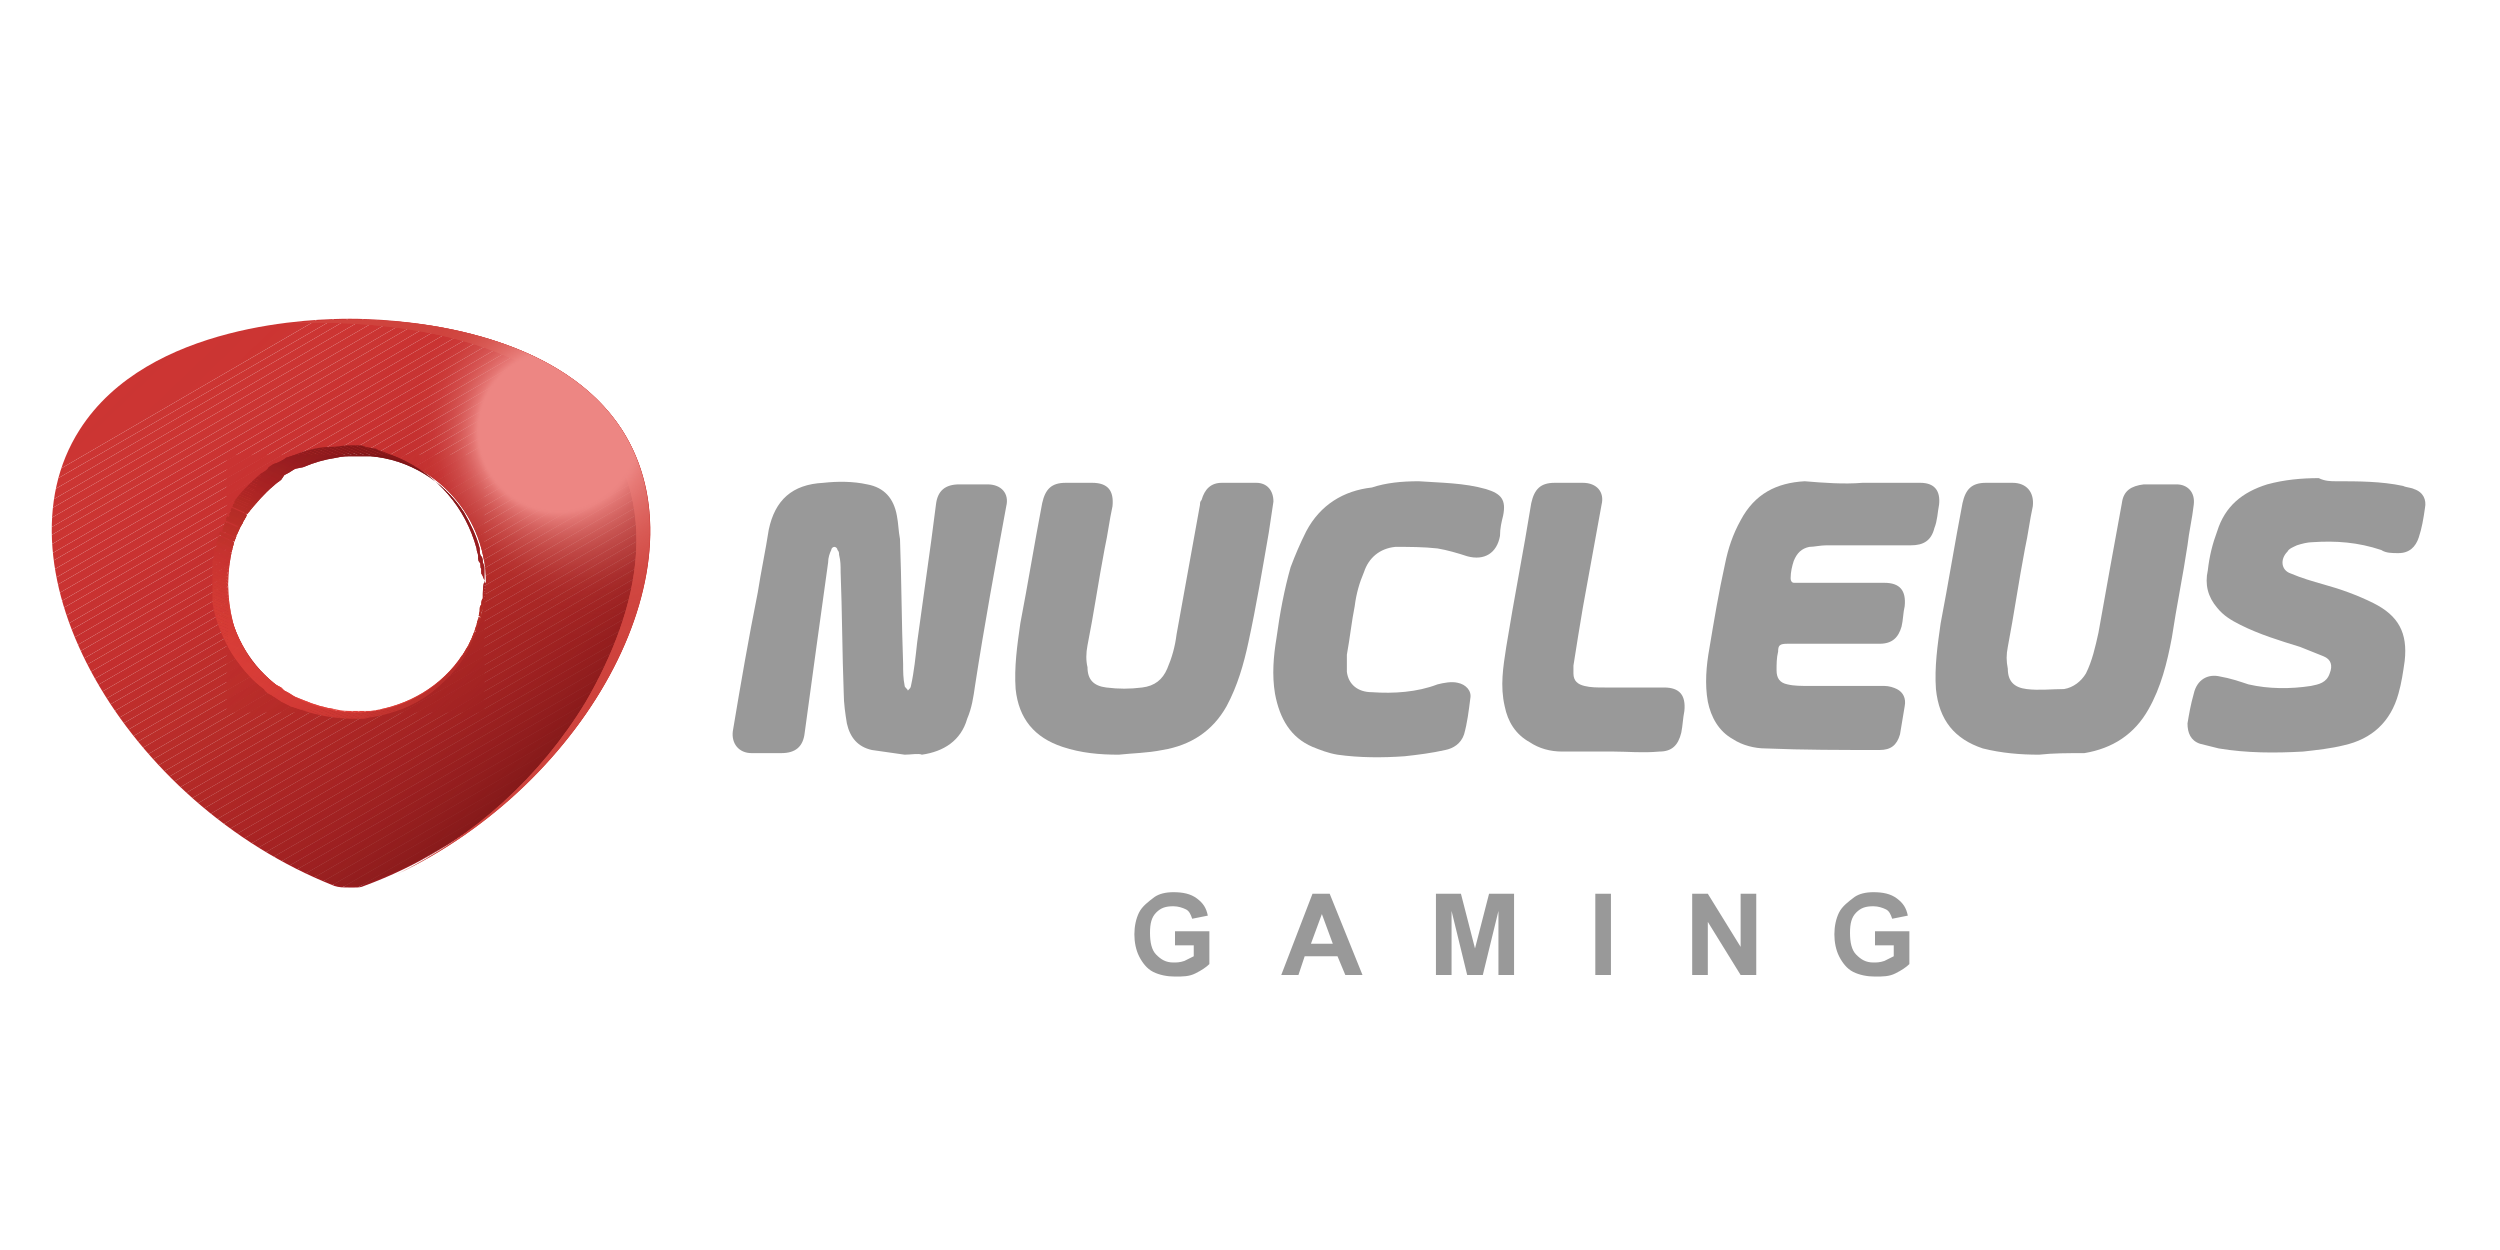 <?xml version="1.0" encoding="utf-8"?>
<!-- Generator: Adobe Illustrator 26.3.1, SVG Export Plug-In . SVG Version: 6.00 Build 0)  -->
<svg version="1.1" id="Layer_1" xmlns="http://www.w3.org/2000/svg" xmlns:xlink="http://www.w3.org/1999/xlink" x="0px" y="0px"
	 viewBox="0 0 160 80" style="enable-background:new 0 0 160 80;" xml:space="preserve">
<style type="text/css">
	.st0{fill:#999999;}
	.st1{clip-path:url(#SVGID_00000033367457702312424530000017356988841785155765_);}
	.st2{fill:#CA3332;}
	.st3{fill:#C93332;}
	.st4{fill:#C93231;}
	.st5{fill:#C73231;}
	.st6{fill:#C73130;}
	.st7{fill:#C63030;}
	.st8{fill:#C63130;}
	.st9{fill:#C5302F;}
	.st10{fill:#C42E2E;}
	.st11{fill:#C32E2E;}
	.st12{fill:#C22F2E;}
	.st13{fill:#C02E2D;}
	.st14{fill:#BF2E2C;}
	.st15{fill:#BE2E2C;}
	.st16{fill:#BD2E2C;}
	.st17{fill:#BD2D2B;}
	.st18{fill:#BD2E2B;}
	.st19{fill:#BC2E2B;}
	.st20{fill:#BA2C2A;}
	.st21{fill:#B92D2A;}
	.st22{fill:#B82C29;}
	.st23{fill:#B72B28;}
	.st24{fill:#B62B28;}
	.st25{fill:#B52927;}
	.st26{fill:#B42927;}
	.st27{fill:#B32827;}
	.st28{fill:#B22826;}
	.st29{fill:#B12826;}
	.st30{fill:#B02626;}
	.st31{fill:#AF2625;}
	.st32{fill:#AE2525;}
	.st33{fill:#AD2425;}
	.st34{fill:#AC2324;}
	.st35{fill:#AB2223;}
	.st36{fill:#AA2123;}
	.st37{fill:#CC3533;}
	.st38{fill:#CB3533;}
	.st39{fill:#CB3332;}
	.st40{fill:#A82123;}
	.st41{fill:#A62123;}
	.st42{fill:#A62122;}
	.st43{fill:#A51E22;}
	.st44{fill:#A31E22;}
	.st45{fill:#A11E21;}
	.st46{fill:#A02021;}
	.st47{fill:#9E1D21;}
	.st48{fill:#9D1D21;}
	.st49{fill:#9B1C20;}
	.st50{fill:#9A1C20;}
	.st51{fill:#9A1C1F;}
	.st52{fill:#971C1F;}
	.st53{fill:#971B1F;}
	.st54{fill:#951B1E;}
	.st55{fill:#941B1E;}
	.st56{fill:#921B1D;}
	.st57{fill:#921A1D;}
	.st58{fill:#8F1A1D;}
	.st59{fill:#8F1A1C;}
	.st60{fill:#8C191C;}
	.st61{fill:#8B181B;}
	.st62{fill:#8A181B;}
	.st63{fill:#88181A;}
	.st64{fill:#861719;}
	.st65{fill:#851719;}
	.st66{fill:#831618;}
	.st67{fill:#821618;}
	.st68{fill:#801517;}
	.st69{fill:#7F1417;}
	.st70{fill:#7D1416;}
	.st71{fill:#7C1315;}
	.st72{fill:#7A1315;}
	.st73{fill:#781214;}
	.st74{clip-path:url(#SVGID_00000155117446329086024010000013851388494284728766_);}
	.st75{clip-path:url(#SVGID_00000173131364207764727890000015190056974471173520_);}
	.st76{fill:#E1403B;}
	.st77{fill:#E1413B;}
	.st78{fill:#E0403A;}
	.st79{fill:#DF403A;}
	.st80{fill:#DF3F39;}
	.st81{fill:#DD3F39;}
	.st82{fill:#DD4039;}
	.st83{fill:#DC3F39;}
	.st84{fill:#DC3F38;}
	.st85{fill:#DA3E37;}
	.st86{fill:#DA3D38;}
	.st87{fill:#D93D36;}
	.st88{fill:#D93C37;}
	.st89{fill:#D73D35;}
	.st90{fill:#D63B36;}
	.st91{fill:#D53C35;}
	.st92{fill:#D43B35;}
	.st93{fill:#D33B34;}
	.st94{fill:#D23934;}
	.st95{fill:#D03933;}
	.st96{fill:#D03833;}
	.st97{fill:#CF3833;}
	.st98{fill:#CF3832;}
	.st99{fill:#CE3732;}
	.st100{fill:#CD3731;}
	.st101{fill:#CD3631;}
	.st102{fill:#CC3631;}
	.st103{fill:#CB3531;}
	.st104{fill:#CA3330;}
	.st105{fill:#C93330;}
	.st106{fill:#C83230;}
	.st107{fill:#C6332F;}
	.st108{fill:#C5322E;}
	.st109{fill:#C4332E;}
	.st110{fill:#C2322C;}
	.st111{fill:#C1322C;}
	.st112{fill:#C0312B;}
	.st113{fill:#BF312B;}
	.st114{fill:#BE302A;}
	.st115{fill:#BD312A;}
	.st116{fill:#BD3029;}
	.st117{fill:#BC2F29;}
	.st118{fill:#BA2F28;}
	.st119{fill:#B92D28;}
	.st120{fill:#B82E27;}
	.st121{fill:#B72D27;}
	.st122{fill:#B62D27;}
	.st123{fill:#B52C27;}
	.st124{fill:#B42B26;}
	.st125{fill:#B32B26;}
	.st126{fill:#B22A25;}
	.st127{fill:#B12A25;}
	.st128{fill:#B02924;}
	.st129{fill:#AF2724;}
	.st130{fill:#AE2624;}
	.st131{fill:#AD2524;}
	.st132{fill:#AC2524;}
	.st133{fill:#AB2424;}
	.st134{fill:#AA2323;}
	.st135{fill:#A92223;}
	.st136{fill:#A62223;}
	.st137{fill:#A62222;}
	.st138{fill:#A52022;}
	.st139{fill:#A32122;}
	.st140{fill:#A32022;}
	.st141{fill:#A12021;}
	.st142{fill:#A02121;}
	.st143{fill:#9E1F21;}
	.st144{fill:#9D1F21;}
	.st145{fill:#9B1F20;}
	.st146{fill:#9A1E20;}
	.st147{fill:#981C1F;}
	.st148{fill:#901A1D;}
	.st149{fill:#8D191C;}
	.st150{fill:#811517;}
	.st151{fill:#7E1416;}
	.st152{fill:#751113;}
	.st153{fill:#741113;}
	.st154{fill:#741112;}
	.st155{fill:#721011;}
	.st156{fill:#700F11;}
	.st157{fill:#6E0E10;}
	.st158{fill:#6D0E0F;}
	.st159{fill:#6B0D0E;}
	.st160{fill:#6A0E0D;}
	.st161{fill:#670F0D;}
	.st162{fill:#660E0D;}
	.st163{fill:#640E0E;}
	.st164{fill:url(#SVGID_00000109709089611113088160000002087057176791708588_);}
	.st165{fill:#CF433D;}
	.st166{clip-path:url(#SVGID_00000038414037827931567210000002362096689441745326_);}
	.st167{fill:url(#SVGID_00000135685012840070719270000008120667086806728847_);}
</style>
<g>
	<g>
		<path class="st0" d="M57.9,48.3c-0.7-0.1-1.4-0.2-2.1-0.3c-0.9-0.2-1.4-0.8-1.6-1.7C54.1,45.7,54,45,54,44.4
			c-0.1-2.6-0.1-5.2-0.2-7.8c0-0.4,0-0.7-0.1-1.1c0-0.1,0-0.2-0.1-0.3c0-0.1-0.1-0.2-0.2-0.2c-0.1,0-0.2,0.1-0.2,0.2
			C53.1,35.4,53,35.7,53,36c-0.5,3.6-1,7.2-1.5,10.9c-0.1,0.9-0.6,1.3-1.5,1.3c-0.6,0-1.3,0-1.9,0c-0.8,0-1.3-0.6-1.2-1.4
			c0.5-3,1-5.9,1.6-8.9c0.2-1.3,0.5-2.7,0.7-4c0.4-1.9,1.5-2.9,3.5-3c0.9-0.1,1.9-0.1,2.8,0.1c1.1,0.2,1.7,0.9,1.9,2
			c0.1,0.5,0.1,1,0.2,1.5c0.1,2.7,0.1,5.3,0.2,8c0,0.5,0,0.9,0.1,1.4c0,0.1,0.2,0.2,0.2,0.3c0.1-0.1,0.2-0.2,0.2-0.3
			c0.2-0.9,0.3-1.9,0.4-2.8c0.3-2.2,0.6-4.3,0.9-6.5c0.1-0.8,0.2-1.5,0.3-2.3c0.1-0.9,0.6-1.3,1.5-1.3c0.6,0,1.2,0,1.8,0
			c0.9,0,1.4,0.6,1.2,1.4c-0.7,3.8-1.4,7.6-2,11.5c-0.1,0.7-0.2,1.4-0.5,2.1c-0.4,1.4-1.5,2.1-2.9,2.3
			C58.8,48.2,58.3,48.3,57.9,48.3L57.9,48.3z"/>
		<path class="st0" d="M119.2,30.9c1.2,0,2.5,0,3.7,0c0.9,0,1.3,0.5,1.2,1.4c-0.1,0.5-0.1,1-0.3,1.5c-0.2,0.8-0.7,1.1-1.5,1.1
			c-1.8,0-3.6,0-5.4,0c-0.4,0-0.8,0.1-1.1,0.1c-0.5,0.1-0.8,0.4-1,0.9c-0.1,0.3-0.2,0.7-0.2,1.1c0,0.2,0.1,0.3,0.2,0.3s0.2,0,0.3,0
			c1.8,0,3.7,0,5.5,0c1,0,1.4,0.5,1.3,1.5c-0.1,0.4-0.1,0.9-0.2,1.3c-0.2,0.7-0.6,1.1-1.4,1.1c-2,0-3.9,0-5.9,0
			c-0.5,0-0.6,0.1-0.6,0.5c-0.1,0.4-0.1,0.8-0.1,1.2c0,0.5,0.2,0.8,0.7,0.9c0.4,0.1,0.9,0.1,1.4,0.1c1.6,0,3.2,0,4.8,0
			c0.3,0,0.6,0.1,0.8,0.2c0.4,0.2,0.6,0.6,0.5,1.1c-0.1,0.6-0.2,1.2-0.3,1.8c-0.2,0.7-0.6,1-1.3,1c-2.4,0-4.9,0-7.3-0.1
			c-0.7,0-1.5-0.2-2.1-0.6c-0.9-0.5-1.4-1.4-1.6-2.4c-0.2-1.1-0.1-2.3,0.1-3.4c0.3-1.8,0.6-3.6,1-5.4c0.2-1,0.5-1.9,1-2.8
			c0.9-1.7,2.3-2.4,4.1-2.5C116.7,30.9,118,31,119.2,30.9C119.2,31,119.2,31,119.2,30.9z"/>
		<path class="st0" d="M130.5,48.3c-1.2,0-2.4-0.1-3.6-0.4c-1.8-0.6-2.8-1.8-3-3.8c-0.1-1.4,0.1-2.8,0.3-4.2
			c0.5-2.6,0.9-5.1,1.4-7.7c0.2-0.9,0.6-1.3,1.5-1.3c0.6,0,1.2,0,1.7,0c0.9,0,1.4,0.6,1.3,1.5c-0.2,0.9-0.3,1.8-0.5,2.7
			c-0.4,2.1-0.7,4.2-1.1,6.3c-0.1,0.5-0.1,0.9,0,1.4c0,0.8,0.4,1.2,1.2,1.3s1.6,0,2.4,0c0.6-0.1,1.1-0.5,1.4-1
			c0.4-0.8,0.6-1.7,0.8-2.6c0.5-2.8,1-5.6,1.5-8.3c0.1-0.8,0.6-1.1,1.4-1.2c0.7,0,1.4,0,2.1,0c0.7,0,1.2,0.5,1.1,1.3
			c-0.1,0.9-0.3,1.7-0.4,2.6c-0.3,2-0.7,3.9-1,5.9c-0.3,1.6-0.7,3.2-1.5,4.6c-0.9,1.6-2.3,2.5-4.1,2.8
			C132.3,48.2,131.4,48.2,130.5,48.3z"/>
		<path class="st0" d="M71.6,48.3c-1.2,0-2.4-0.1-3.6-0.5c-1.8-0.6-2.8-1.8-3-3.7c-0.1-1.4,0.1-2.8,0.3-4.2c0.5-2.6,0.9-5.1,1.4-7.7
			c0.2-0.9,0.6-1.3,1.5-1.3c0.6,0,1.1,0,1.7,0c1,0,1.4,0.5,1.3,1.5c-0.2,0.9-0.3,1.8-0.5,2.7c-0.4,2.1-0.7,4.2-1.1,6.2
			c-0.1,0.5-0.1,1,0,1.4c0,0.8,0.4,1.2,1.2,1.3c0.8,0.1,1.5,0.1,2.3,0s1.3-0.5,1.6-1.2c0.3-0.7,0.5-1.4,0.6-2.2
			c0.5-2.8,1-5.5,1.5-8.3c0-0.1,0-0.2,0.1-0.3c0.2-0.7,0.6-1.1,1.3-1.1c0.7,0,1.4,0,2.2,0c0.7,0,1.1,0.5,1.1,1.2
			c-0.1,0.7-0.2,1.3-0.3,2c-0.4,2.3-0.8,4.7-1.3,7c-0.3,1.4-0.7,2.8-1.4,4.1c-0.9,1.6-2.3,2.5-4.1,2.8
			C73.4,48.2,72.5,48.2,71.6,48.3z"/>
		<path class="st0" d="M149.5,30.8c1.4,0,2.9,0,4.3,0.3c0.2,0.1,0.5,0.1,0.7,0.2c0.6,0.2,0.8,0.7,0.7,1.2c-0.1,0.7-0.2,1.3-0.4,1.9
			c-0.2,0.6-0.6,1-1.3,1c-0.4,0-0.8,0-1.1-0.2c-1.5-0.5-2.9-0.6-4.4-0.5c-0.3,0-0.7,0.1-1,0.2c-0.2,0.1-0.5,0.2-0.6,0.4
			c-0.5,0.5-0.4,1.2,0.2,1.4c0.7,0.3,1.4,0.5,2.1,0.7c1.1,0.3,2.2,0.7,3.2,1.2c1.6,0.8,2.2,1.9,2,3.7c-0.1,0.7-0.2,1.4-0.4,2.1
			c-0.5,1.8-1.7,2.9-3.5,3.3c-0.8,0.2-1.7,0.3-2.6,0.4c-1.8,0.1-3.6,0.1-5.4-0.2c-0.4-0.1-0.8-0.2-1.2-0.3c-0.6-0.2-0.8-0.7-0.8-1.3
			c0.1-0.6,0.2-1.2,0.4-1.9c0.2-0.9,0.9-1.3,1.7-1.1c0.6,0.1,1.2,0.3,1.8,0.5c1.3,0.3,2.7,0.3,4,0.1c0.5-0.1,1-0.2,1.2-0.8
			c0.2-0.5,0.1-0.9-0.4-1.1c-0.5-0.2-1-0.4-1.5-0.6c-1.3-0.4-2.6-0.8-3.8-1.4c-0.6-0.3-1.1-0.6-1.5-1.1c-0.6-0.7-0.8-1.5-0.6-2.4
			c0.1-0.9,0.3-1.7,0.6-2.5c0.5-1.6,1.6-2.5,3.2-3c1.1-0.3,2.2-0.4,3.3-0.4C148.8,30.8,149.2,30.8,149.5,30.8z"/>
		<path class="st0" d="M90.8,30.8c1.4,0.1,2.9,0.1,4.3,0.5c1,0.3,1.3,0.7,1.1,1.7c-0.1,0.4-0.2,0.8-0.2,1.3c-0.2,1.1-1,1.6-2.1,1.3
			c-0.6-0.2-1.3-0.4-1.9-0.5C91.1,35,90.2,35,89.3,35c-1,0.1-1.7,0.7-2,1.6c-0.3,0.7-0.5,1.4-0.6,2.2c-0.2,1-0.3,2-0.5,3.1
			c0,0.4,0,0.7,0,1.1c0.1,0.8,0.7,1.3,1.6,1.3c1.4,0.1,2.9,0,4.2-0.5c0.4-0.1,0.9-0.2,1.3-0.1c0.5,0.1,0.9,0.5,0.8,1
			c-0.1,0.8-0.2,1.6-0.4,2.3c-0.2,0.6-0.7,0.9-1.2,1c-0.9,0.2-1.7,0.3-2.6,0.4c-1.4,0.1-2.9,0.1-4.3-0.1C85,48.2,84.5,48,84,47.8
			c-1.4-0.6-2.1-1.8-2.4-3.4c-0.2-1.2-0.1-2.4,0.1-3.6c0.2-1.5,0.5-3.1,0.9-4.5c0.3-0.8,0.6-1.5,1-2.3c0.9-1.7,2.4-2.6,4.2-2.8
			C88.7,30.9,89.7,30.8,90.8,30.8z"/>
		<path class="st0" d="M103.3,48.1c-1.1,0-2.2,0-3.3,0c-0.8,0-1.5-0.2-2.1-0.6c-0.9-0.5-1.4-1.3-1.6-2.3c-0.3-1.3-0.1-2.5,0.1-3.8
			c0.5-3.1,1.1-6.1,1.6-9.2c0.2-0.9,0.6-1.3,1.5-1.3c0.6,0,1.2,0,1.8,0c0.9,0,1.4,0.6,1.2,1.4c-0.4,2.2-0.8,4.4-1.2,6.6
			c-0.2,1.2-0.4,2.4-0.6,3.7c0,0.2,0,0.4,0,0.5c0,0.5,0.3,0.7,0.7,0.8c0.4,0.1,0.8,0.1,1.3,0.1c1.3,0,2.5,0,3.8,0
			c1,0,1.4,0.5,1.3,1.5c-0.1,0.5-0.1,0.9-0.2,1.4c-0.2,0.8-0.6,1.2-1.4,1.2C105.1,48.2,104.2,48.1,103.3,48.1L103.3,48.1z"/>
	</g>
	<g>
		<path class="st0" d="M75.2,60.5v-0.9h2.2v2.1c-0.2,0.2-0.5,0.4-0.9,0.6c-0.4,0.2-0.8,0.2-1.3,0.2s-1-0.1-1.4-0.3s-0.7-0.6-0.9-1
			c-0.2-0.4-0.3-0.9-0.3-1.4s0.1-1,0.3-1.4c0.2-0.4,0.6-0.7,1-1c0.3-0.2,0.7-0.3,1.2-0.3c0.6,0,1.1,0.1,1.5,0.4
			c0.4,0.3,0.6,0.6,0.7,1.1l-1,0.2c-0.1-0.3-0.2-0.5-0.4-0.6c-0.2-0.1-0.5-0.2-0.8-0.2c-0.5,0-0.8,0.1-1.1,0.4
			c-0.3,0.3-0.4,0.7-0.4,1.3s0.1,1.1,0.4,1.4c0.3,0.3,0.6,0.5,1.1,0.5c0.2,0,0.4,0,0.7-0.1c0.2-0.1,0.4-0.2,0.6-0.3v-0.7H75.2z"/>
		<path class="st0" d="M87.2,62.4h-1.1l-0.5-1.2h-2.1l-0.4,1.2H82l2-5.2h1.1L87.2,62.4z M85.3,60.4l-0.7-1.9l-0.7,1.9H85.3z"/>
		<path class="st0" d="M91.9,62.4v-5.2h1.6l0.9,3.5l0.9-3.5h1.6v5.2h-1v-4.1l-1,4.1h-1l-1-4.1v4.1H91.9z"/>
		<path class="st0" d="M102.1,62.4v-5.2h1v5.2H102.1z"/>
		<path class="st0" d="M108.3,62.4v-5.2h1l2.1,3.4v-3.4h1v5.2h-1l-2.1-3.4v3.4H108.3z"/>
		<path class="st0" d="M120,60.5v-0.9h2.2v2.1c-0.2,0.2-0.5,0.4-0.9,0.6c-0.4,0.2-0.8,0.2-1.3,0.2s-1-0.1-1.4-0.3s-0.7-0.6-0.9-1
			s-0.3-0.9-0.3-1.4s0.1-1,0.3-1.4c0.2-0.4,0.6-0.7,1-1c0.3-0.2,0.7-0.3,1.2-0.3c0.6,0,1.1,0.1,1.5,0.4c0.4,0.3,0.6,0.6,0.7,1.1
			l-1,0.2c-0.1-0.3-0.2-0.5-0.4-0.6c-0.2-0.1-0.5-0.2-0.8-0.2c-0.5,0-0.8,0.1-1.1,0.4c-0.3,0.3-0.4,0.7-0.4,1.3s0.1,1.1,0.4,1.4
			c0.3,0.3,0.6,0.5,1.1,0.5c0.2,0,0.4,0,0.7-0.1c0.2-0.1,0.4-0.2,0.6-0.3v-0.7H120z"/>
	</g>
</g>
<g>
	<g>
		<g>
			<defs>
				<path id="SVGID_1_" d="M39.8,27.5c-4.4-6.8-15.2-7.1-17.4-7.1c-2.1,0-12.9,0.2-17.3,7.1C-0.6,36.4,8,51.4,21.4,56.7
					c0.3,0.1,0.6,0.1,0.9,0.1l0,0c0.1,0,0.2,0,0.3,0h0.1c0.2,0,0.4,0,0.6-0.1C36.9,51.7,45.5,36.5,39.8,27.5z M22.8,45.6
					c-4.6,0-8.3-3.7-8.3-8.3s3.7-8.3,8.3-8.3s8.3,3.7,8.3,8.3l0,0C31,41.9,27.3,45.6,22.8,45.6L22.8,45.6z"/>
			</defs>
			<clipPath id="SVGID_00000049185346230013878960000004117407004435209116_">
				<use xlink:href="#SVGID_1_"  style="overflow:visible;"/>
			</clipPath>
			<g style="clip-path:url(#SVGID_00000049185346230013878960000004117407004435209116_);">
				<polygon class="st2" points="15.2,29.1 14.5,29.5 14.5,29.1 				"/>
				<polygon class="st2" points="16.2,29.1 14.5,30.1 14.5,29.5 15.2,29.1 				"/>
				<polygon class="st2" points="17.2,29.1 14.5,30.6 14.5,30.1 16.2,29.1 				"/>
				<polygon class="st3" points="18.1,29.1 14.5,31.2 14.5,30.6 17.2,29.1 				"/>
				<polygon class="st3" points="19.1,29.1 14.5,31.7 14.5,31.2 18.1,29.1 				"/>
				<polygon class="st4" points="20.1,29.1 14.5,32.3 14.5,31.7 19.1,29.1 				"/>
				<polygon class="st4" points="21.1,29.1 14.5,32.9 14.5,32.3 20.1,29.1 				"/>
				<polygon class="st4" points="22.1,29.1 14.5,33.4 14.5,32.9 21.1,29.1 				"/>
				<polygon class="st5" points="23,29.1 14.5,34 14.5,33.4 22.1,29.1 				"/>
				<polygon class="st6" points="24,29.1 14.5,34.6 14.5,34 23,29.1 				"/>
				<polygon class="st7" points="25,29.1 14.5,35.1 14.5,34.6 24,29.1 				"/>
				<polygon class="st7" points="26,29.1 14.5,35.7 14.5,35.1 25,29.1 				"/>
				<polygon class="st8" points="27,29.1 14.5,36.3 14.5,35.7 26,29.1 				"/>
				<polygon class="st7" points="27.9,29.1 14.5,36.8 14.5,36.3 27,29.1 				"/>
				<polygon class="st9" points="28.9,29.1 14.5,37.4 14.5,36.8 27.9,29.1 				"/>
				<polygon class="st9" points="29.9,29.1 14.5,38 14.5,37.4 28.9,29.1 				"/>
				<polygon class="st10" points="30.9,29.1 14.5,38.5 14.5,38 29.9,29.1 				"/>
				<polygon class="st11" points="31,29.6 14.5,39.1 14.5,38.5 30.9,29.1 31,29.1 				"/>
				<polygon class="st11" points="31,30.1 14.5,39.7 14.5,39.1 31,29.6 				"/>
				<polygon class="st12" points="31,30.7 14.5,40.2 14.5,39.7 31,30.1 				"/>
				<polygon class="st13" points="31,31.2 14.5,40.8 14.5,40.2 31,30.7 				"/>
				<polygon class="st13" points="31,31.8 14.5,41.4 14.5,40.8 31,31.2 				"/>
				<polygon class="st14" points="31,32.4 14.5,41.9 14.5,41.4 31,31.8 				"/>
				<polygon class="st15" points="31,32.9 14.5,42.5 14.5,41.9 31,32.4 				"/>
				<polygon class="st16" points="31,33.5 14.5,43.1 14.5,42.5 31,32.9 				"/>
				<polygon class="st17" points="31,34.1 14.5,43.6 14.5,43.1 31,33.5 				"/>
				<polygon class="st18" points="31,34.6 14.5,44.2 14.5,43.6 31,34.1 				"/>
				<polygon class="st19" points="31,35.2 14.5,44.8 14.5,44.2 31,34.6 				"/>
				<polygon class="st20" points="31,35.8 14.5,45.3 14.5,44.8 31,35.2 				"/>
				<polygon class="st21" points="31,36.3 15,45.6 14.5,45.6 14.5,45.3 31,35.8 				"/>
				<polygon class="st22" points="31,36.9 15.9,45.6 15,45.6 31,36.3 				"/>
				<polygon class="st22" points="31,37.5 16.9,45.6 15.9,45.6 31,36.9 				"/>
				<polygon class="st23" points="31,38 17.9,45.6 16.9,45.6 31,37.5 				"/>
				<polygon class="st24" points="31,38.6 18.9,45.6 17.9,45.6 31,38 				"/>
				<polygon class="st25" points="31,39.2 19.9,45.6 18.9,45.6 31,38.6 				"/>
				<polygon class="st26" points="31,39.7 20.8,45.6 19.9,45.6 31,39.2 				"/>
				<polygon class="st27" points="31,40.3 21.8,45.6 20.8,45.6 31,39.7 				"/>
				<polygon class="st28" points="31,40.9 22.8,45.6 21.8,45.6 31,40.3 				"/>
				<polygon class="st29" points="31,41.4 23.8,45.6 22.8,45.6 31,40.9 				"/>
				<polygon class="st30" points="31,42 24.7,45.6 23.8,45.6 31,41.4 				"/>
				<polygon class="st31" points="31,42.6 25.7,45.6 24.7,45.6 31,42 				"/>
				<polygon class="st32" points="31,43.1 26.7,45.6 25.7,45.6 31,42.6 				"/>
				<polygon class="st32" points="31,43.7 27.7,45.6 26.7,45.6 31,43.1 				"/>
				<polygon class="st33" points="31,44.2 28.7,45.6 27.7,45.6 31,43.7 				"/>
				<polygon class="st34" points="31,44.8 29.6,45.6 28.7,45.6 31,44.2 				"/>
				<polygon class="st35" points="31,45.4 30.6,45.6 29.6,45.6 31,44.8 				"/>
				<polygon class="st36" points="30.6,45.6 31,45.4 31,45.6 				"/>
				<polygon class="st37" points="20.4,20.4 -0.6,32.6 -0.6,20.4 				"/>
				<polygon class="st37" points="21.4,20.4 -0.6,33.1 -0.6,32.6 20.4,20.4 				"/>
				<polygon class="st37" points="22.3,20.4 -0.6,33.7 -0.6,33.1 21.4,20.4 				"/>
				<polygon class="st37" points="23.3,20.4 -0.6,34.3 -0.6,33.7 22.3,20.4 				"/>
				<polygon class="st37" points="24.3,20.4 -0.6,34.8 -0.6,34.3 23.3,20.4 				"/>
				<polygon class="st37" points="25.3,20.4 -0.6,35.4 -0.6,34.8 24.3,20.4 				"/>
				<polygon class="st38" points="26.3,20.4 -0.6,36 -0.6,35.4 25.3,20.4 				"/>
				<polygon class="st38" points="27.2,20.4 -0.6,36.5 -0.6,36 26.3,20.4 				"/>
				<polygon class="st38" points="28.2,20.4 -0.6,37.1 -0.6,36.5 27.2,20.4 				"/>
				<polygon class="st39" points="29.2,20.4 -0.6,37.7 -0.6,37.1 28.2,20.4 				"/>
				<polygon class="st2" points="30.2,20.4 -0.6,38.2 -0.6,37.7 29.2,20.4 				"/>
				<polygon class="st2" points="31.2,20.4 -0.6,38.8 -0.6,38.2 30.2,20.4 				"/>
				<polygon class="st2" points="32.1,20.4 -0.6,39.4 -0.6,38.8 31.2,20.4 				"/>
				<polygon class="st3" points="33.1,20.4 -0.6,39.9 -0.6,39.4 32.1,20.4 				"/>
				<polygon class="st3" points="34.1,20.4 -0.6,40.5 -0.6,39.9 33.1,20.4 				"/>
				<polygon class="st4" points="35.1,20.4 -0.6,41.1 -0.6,40.5 34.1,20.4 				"/>
				<polygon class="st4" points="36.1,20.4 -0.6,41.6 -0.6,41.1 35.1,20.4 				"/>
				<polygon class="st4" points="37,20.4 -0.6,42.2 -0.6,41.6 36.1,20.4 				"/>
				<polygon class="st5" points="38,20.4 -0.6,42.8 -0.6,42.2 37,20.4 				"/>
				<polygon class="st6" points="39,20.4 -0.6,43.3 -0.6,42.8 38,20.4 				"/>
				<polygon class="st7" points="40,20.4 -0.6,43.9 -0.6,43.3 39,20.4 				"/>
				<polygon class="st7" points="41,20.4 -0.6,44.5 -0.6,43.9 40,20.4 				"/>
				<polygon class="st8" points="41.9,20.4 -0.6,45 -0.6,44.5 41,20.4 				"/>
				<polygon class="st7" points="42.9,20.4 -0.6,45.6 -0.6,45 41.9,20.4 				"/>
				<polygon class="st9" points="43.9,20.4 -0.6,46.1 -0.6,45.6 42.9,20.4 				"/>
				<polygon class="st9" points="44.9,20.4 -0.6,46.7 -0.6,46.1 43.9,20.4 				"/>
				<polygon class="st10" points="45.5,20.6 -0.6,47.3 -0.6,46.7 44.9,20.4 45.5,20.4 				"/>
				<polygon class="st11" points="45.5,21.2 -0.6,47.8 -0.6,47.3 45.5,20.6 				"/>
				<polygon class="st11" points="45.5,21.7 -0.6,48.4 -0.6,47.8 45.5,21.2 				"/>
				<polygon class="st12" points="45.5,22.3 -0.6,49 -0.6,48.4 45.5,21.7 				"/>
				<polygon class="st13" points="45.5,22.9 -0.6,49.5 -0.6,49 45.5,22.3 				"/>
				<polygon class="st13" points="45.5,23.4 -0.6,50.1 -0.6,49.5 45.5,22.9 				"/>
				<polygon class="st14" points="45.5,24 -0.6,50.7 -0.6,50.1 45.5,23.4 				"/>
				<polygon class="st15" points="45.5,24.6 -0.6,51.2 -0.6,50.7 45.5,24 				"/>
				<polygon class="st16" points="45.5,25.1 -0.6,51.8 -0.6,51.2 45.5,24.6 				"/>
				<polygon class="st17" points="45.5,25.7 -0.6,52.4 -0.6,51.8 45.5,25.1 				"/>
				<polygon class="st18" points="45.5,26.3 -0.6,52.9 -0.6,52.4 45.5,25.7 				"/>
				<polygon class="st19" points="45.5,26.8 -0.6,53.5 -0.6,52.9 45.5,26.3 				"/>
				<polygon class="st20" points="45.5,27.4 -0.6,54.1 -0.6,53.5 45.5,26.8 				"/>
				<polygon class="st21" points="45.5,28 -0.6,54.6 -0.6,54.1 45.5,27.4 				"/>
				<polygon class="st22" points="45.5,28.5 -0.6,55.2 -0.6,54.6 45.5,28 				"/>
				<polygon class="st22" points="45.5,29.1 -0.6,55.8 -0.6,55.2 45.5,28.5 				"/>
				<polygon class="st23" points="45.5,29.7 -0.6,56.3 -0.6,55.8 45.5,29.1 				"/>
				<polygon class="st24" points="45.5,30.2 -0.6,56.8 -0.6,56.8 -0.6,56.3 45.5,29.7 				"/>
				<polygon class="st25" points="45.5,30.8 0.4,56.8 -0.6,56.8 45.5,30.2 				"/>
				<polygon class="st26" points="45.5,31.4 1.4,56.8 0.4,56.8 45.5,30.8 				"/>
				<polygon class="st27" points="45.5,31.9 2.4,56.8 1.4,56.8 45.5,31.4 				"/>
				<polygon class="st28" points="45.5,32.5 3.3,56.8 2.4,56.8 45.5,31.9 				"/>
				<polygon class="st29" points="45.5,33 4.3,56.8 3.3,56.8 45.5,32.5 				"/>
				<polygon class="st30" points="45.5,33.6 5.3,56.8 4.3,56.8 45.5,33 				"/>
				<polygon class="st31" points="45.5,34.2 6.3,56.8 5.3,56.8 45.5,33.6 				"/>
				<polygon class="st32" points="45.5,34.7 7.3,56.8 6.3,56.8 45.5,34.2 				"/>
				<polygon class="st32" points="45.5,35.3 8.2,56.8 7.3,56.8 45.5,34.7 				"/>
				<polygon class="st33" points="45.5,35.9 9.2,56.8 8.2,56.8 45.5,35.3 				"/>
				<polygon class="st34" points="45.5,36.4 10.2,56.8 9.2,56.8 45.5,35.9 				"/>
				<polygon class="st35" points="45.5,37 11.2,56.8 10.2,56.8 45.5,36.4 				"/>
				<polygon class="st36" points="45.5,37.6 12.1,56.8 11.2,56.8 45.5,37 				"/>
				<polygon class="st40" points="45.5,38.1 13.1,56.8 12.1,56.8 45.5,37.6 				"/>
				<polygon class="st41" points="45.5,38.7 14.1,56.8 13.1,56.8 45.5,38.1 				"/>
				<polygon class="st42" points="45.5,39.3 15.1,56.8 14.1,56.8 45.5,38.7 				"/>
				<polygon class="st43" points="45.5,39.8 16.1,56.8 15.1,56.8 45.5,39.3 				"/>
				<polygon class="st44" points="45.5,40.4 17,56.8 16.1,56.8 45.5,39.8 				"/>
				<polygon class="st44" points="45.5,41 18,56.8 17,56.8 45.5,40.4 				"/>
				<polygon class="st45" points="45.5,41.5 19,56.8 18,56.8 45.5,41 				"/>
				<polygon class="st46" points="45.5,42.1 20,56.8 19,56.8 45.5,41.5 				"/>
				<polygon class="st47" points="45.5,42.7 21,56.8 20,56.8 45.5,42.1 				"/>
				<polygon class="st48" points="45.5,43.2 21.9,56.8 21,56.8 45.5,42.7 				"/>
				<polygon class="st49" points="45.5,43.8 22.9,56.8 21.9,56.8 45.5,43.2 				"/>
				<polygon class="st50" points="45.5,44.4 23.9,56.8 22.9,56.8 45.5,43.8 				"/>
				<polygon class="st51" points="45.5,44.9 24.9,56.8 23.9,56.8 45.5,44.4 				"/>
				<polygon class="st52" points="45.5,45.5 25.9,56.8 24.9,56.8 45.5,44.9 				"/>
				<polygon class="st53" points="45.5,46 26.8,56.8 25.9,56.8 45.5,45.5 				"/>
				<polygon class="st54" points="45.5,46.6 27.8,56.8 26.8,56.8 45.5,46 				"/>
				<polygon class="st55" points="45.5,47.2 28.8,56.8 27.8,56.8 45.5,46.6 				"/>
				<polygon class="st56" points="45.5,47.7 29.8,56.8 28.8,56.8 45.5,47.2 				"/>
				<polygon class="st57" points="45.5,48.3 30.7,56.8 29.8,56.8 45.5,47.7 				"/>
				<polygon class="st58" points="45.5,48.9 31.7,56.8 30.7,56.8 45.5,48.3 				"/>
				<polygon class="st59" points="45.5,49.4 32.7,56.8 31.7,56.8 45.5,48.9 				"/>
				<polygon class="st60" points="45.5,50 33.7,56.8 32.7,56.8 45.5,49.4 				"/>
				<polygon class="st61" points="45.5,50.6 34.7,56.8 33.7,56.8 45.5,50 				"/>
				<polygon class="st62" points="45.5,51.1 35.6,56.8 34.7,56.8 45.5,50.6 				"/>
				<polygon class="st63" points="45.5,51.7 36.6,56.8 35.6,56.8 45.5,51.1 				"/>
				<polygon class="st64" points="45.5,52.3 37.6,56.8 36.6,56.8 45.5,51.7 				"/>
				<polygon class="st65" points="45.5,52.8 38.6,56.8 37.6,56.8 45.5,52.3 				"/>
				<polygon class="st66" points="45.5,53.4 39.6,56.8 38.6,56.8 45.5,52.8 				"/>
				<polygon class="st67" points="45.5,54 40.5,56.8 39.6,56.8 45.5,53.4 				"/>
				<polygon class="st68" points="45.5,54.5 41.5,56.8 40.5,56.8 45.5,54 				"/>
				<polygon class="st69" points="45.5,55.1 42.5,56.8 41.5,56.8 45.5,54.5 				"/>
				<polygon class="st70" points="45.5,55.7 43.5,56.8 42.5,56.8 45.5,55.1 				"/>
				<polygon class="st71" points="45.5,56.2 44.5,56.8 43.5,56.8 45.5,55.7 				"/>
				<polygon class="st72" points="45.5,56.8 45.4,56.8 44.5,56.8 45.5,56.2 				"/>
				<polygon class="st73" points="45.4,56.8 45.5,56.8 45.5,56.8 				"/>
			</g>
		</g>
	</g>
	<g>
		<g>
			<defs>
				<path id="SVGID_00000014611698297489184220000007265054144674011286_" d="M30,32c-4.7-9.4-13-9.8-15.3-9.9
					c-1.4-0.1-2.8,0.2-4.1,0.7c-2.7,1.3-5.5,3.4-6.8,7.8S5.9,43.8,13,47.1s14.1-1,16.9-5.4S30,32,30,32z M22.8,45.5
					c-4.6,0-8.3-3.7-8.3-8.3s3.7-8.3,8.3-8.3s8.3,3.7,8.3,8.3l0,0C31,41.8,27.3,45.5,22.8,45.5L22.8,45.5z"/>
			</defs>
			<clipPath id="SVGID_00000172419151693066464190000017774091260985567668_">
				<use xlink:href="#SVGID_00000014611698297489184220000007265054144674011286_"  style="overflow:visible;"/>
			</clipPath>
			<g style="clip-path:url(#SVGID_00000172419151693066464190000017774091260985567668_);">
			</g>
		</g>
	</g>
	<g>
		<g>
			<defs>
				<path id="SVGID_00000083081444858625796220000002932499835000995972_" d="M31.1,37.3c0,0,0,0.2,0,0.6c0,0.1,0,0.2,0,0.3
					s0,0.2-0.1,0.4s0,0.3-0.1,0.4s-0.1,0.3-0.1,0.5c-0.2,0.8-0.6,1.6-1,2.4c-0.6,1-1.4,1.8-2.3,2.5c-1.1,0.8-2.4,1.3-3.7,1.5
					c-0.2,0-0.4,0.1-0.5,0.1H23h-0.1h-0.2c-1.2,0-2.4-0.2-3.5-0.6l-0.6-0.2c-0.2-0.1-0.4-0.2-0.6-0.3l-0.3-0.2
					c-0.1-0.1-0.2-0.1-0.3-0.2c-0.2-0.1-0.4-0.2-0.5-0.4c-0.7-0.5-1.3-1.2-1.8-1.9s-0.9-1.5-1.2-2.4s-0.4-1.7-0.4-2.6v-0.7
					c0-0.1,0-0.2,0-0.3l0.1-0.3l0.1-0.3v-0.2v-0.2l0.1-0.6c0.1-0.2,0.1-0.4,0.2-0.6c0-0.1,0.1-0.2,0.1-0.3l0.1-0.3l0.1-0.3
					c0-0.1,0.1-0.2,0.2-0.3c0.1-0.2,0.2-0.4,0.4-0.6c0.5-0.7,1.1-1.3,1.8-1.9c0.2-0.1,0.4-0.2,0.5-0.4l0.3-0.2l0.3-0.1
					c0.2-0.1,0.4-0.2,0.5-0.3l0.6-0.2c0.7-0.3,1.5-0.5,2.3-0.5c0.4,0,0.8-0.1,1.1-0.1h0.2h0.1h0.3c0.2,0,0.3,0,0.5,0.1l0.5,0.1
					c0.1,0,0.2,0,0.3,0.1l0.3,0.1l0.5,0.2l0.5,0.2c2.5,1.1,4.3,3.2,5,5.8c0,0.2,0.1,0.3,0.1,0.5s0,0.3,0.1,0.4s0,0.3,0.1,0.4
					c0,0.1,0,0.2,0,0.3C31,37,31,37.3,31.1,37.3L31.1,37.3z M31,37.3c0,0,0-0.2,0-0.6c0-0.1,0-0.2,0-0.3s0-0.2-0.1-0.4
					c0-0.1,0-0.3-0.1-0.4s-0.1-0.3-0.1-0.5c-0.2-0.8-0.6-1.6-1-2.3c-1.3-2-3.5-3.4-6-3.6c-0.2,0-0.4,0-0.5,0h-0.3h-0.3
					c-0.4,0-0.7,0-1.1,0.1c-0.7,0.1-1.4,0.3-2.1,0.6L18.9,30c-0.2,0.1-0.3,0.2-0.5,0.3l-0.2,0.1L18,30.7c-0.1,0.1-0.3,0.2-0.5,0.4
					c-0.6,0.5-1.1,1.1-1.6,1.7c-0.4,0.7-0.8,1.4-1,2.2s-0.3,1.6-0.3,2.4c0,0.8,0.1,1.6,0.3,2.4c0.2,0.8,0.6,1.5,1,2.2
					c0.4,0.6,1,1.2,1.6,1.7c0.1,0.1,0.3,0.2,0.5,0.3l0.2,0.2l0.2,0.1c0.2,0.1,0.3,0.2,0.5,0.3l0.5,0.2c0.7,0.3,1.4,0.5,2.1,0.6
					c0.4,0.1,0.7,0.1,1.1,0.1h0.3h0.3c0.2,0,0.4,0,0.5,0c2.4-0.3,4.6-1.6,5.9-3.6c0.5-0.7,0.8-1.5,1-2.3l0.1-0.5
					c0-0.2,0-0.3,0.1-0.4c0-0.1,0-0.3,0.1-0.4c0-0.1,0-0.2,0-0.3C30.9,37.4,31,37.2,31,37.3L31,37.3z"/>
			</defs>
			<clipPath id="SVGID_00000183951595642921804400000004265764962730476187_">
				<use xlink:href="#SVGID_00000083081444858625796220000002932499835000995972_"  style="overflow:visible;"/>
			</clipPath>
			<g style="clip-path:url(#SVGID_00000183951595642921804400000004265764962730476187_);">
				<polygon class="st76" points="14.6,43.8 18.2,45.4 14.6,45.4 				"/>
				<polygon class="st76" points="14.6,43.7 18.6,45.4 18.2,45.4 14.6,43.8 				"/>
				<polygon class="st76" points="14.6,43.5 19,45.4 18.6,45.4 14.6,43.7 				"/>
				<polygon class="st76" points="14.6,43.3 19.5,45.4 19,45.4 14.6,43.5 				"/>
				<polygon class="st76" points="14.6,43.1 19.9,45.4 19.5,45.4 14.6,43.3 				"/>
				<polygon class="st77" points="14.6,42.9 20.3,45.4 19.9,45.4 14.6,43.1 				"/>
				<polygon class="st77" points="14.6,42.7 20.7,45.4 20.3,45.4 14.6,42.9 				"/>
				<polygon class="st78" points="14.6,42.6 21.1,45.4 20.7,45.4 14.6,42.7 				"/>
				<polygon class="st78" points="14.6,42.4 21.5,45.4 21.1,45.4 14.6,42.6 				"/>
				<polygon class="st78" points="14.6,42.2 21.9,45.4 21.5,45.4 14.6,42.4 				"/>
				<polygon class="st78" points="14.6,42 22.3,45.4 21.9,45.4 14.6,42.2 				"/>
				<polygon class="st79" points="14.6,41.8 22.8,45.4 22.3,45.4 14.6,42 				"/>
				<polygon class="st80" points="14.6,41.7 23.2,45.4 22.8,45.4 14.6,41.8 				"/>
				<polygon class="st81" points="14.6,41.5 23.6,45.4 23.2,45.4 14.6,41.7 				"/>
				<polygon class="st81" points="14.6,41.3 24,45.4 23.6,45.4 14.6,41.5 				"/>
				<polygon class="st82" points="14.6,41.1 24.4,45.4 24,45.4 14.6,41.3 				"/>
				<polygon class="st83" points="14.6,40.9 24.8,45.4 24.4,45.4 14.6,41.1 				"/>
				<polygon class="st84" points="14.6,40.8 25.2,45.4 24.8,45.4 14.6,40.9 				"/>
				<polygon class="st84" points="14.6,40.6 25.6,45.4 25.2,45.4 14.6,40.8 				"/>
				<polygon class="st85" points="14.6,40.4 26,45.4 25.6,45.4 14.6,40.6 				"/>
				<polygon class="st86" points="14.6,40.2 26.5,45.4 26,45.4 14.6,40.4 				"/>
				<polygon class="st87" points="14.6,40 26.9,45.4 26.5,45.4 14.6,40.2 				"/>
				<polygon class="st87" points="14.6,39.8 27.3,45.4 26.9,45.4 14.6,40 				"/>
				<polygon class="st88" points="14.6,39.7 27.7,45.4 27.3,45.4 14.6,39.8 				"/>
				<polygon class="st89" points="14.6,39.5 28.1,45.4 27.7,45.4 14.6,39.7 				"/>
				<polygon class="st89" points="14.6,39.3 28.3,45.4 28.3,45.4 28.1,45.4 14.6,39.5 				"/>
				<polygon class="st90" points="14.6,39.1 28.4,45.2 28.3,45.4 14.6,39.3 				"/>
				<polygon class="st91" points="14.6,38.9 28.4,45.1 28.4,45.2 14.6,39.1 				"/>
				<polygon class="st91" points="14.6,38.8 28.5,44.9 28.4,45.1 14.6,38.9 				"/>
				<polygon class="st92" points="14.6,38.6 28.6,44.7 28.5,44.9 14.6,38.8 				"/>
				<polygon class="st93" points="14.6,38.4 28.6,44.6 28.6,44.7 14.6,38.6 				"/>
				<polygon class="st94" points="14.6,38.2 28.7,44.4 28.6,44.6 14.6,38.4 				"/>
				<polygon class="st94" points="14.6,38 28.8,44.3 28.7,44.4 14.6,38.2 				"/>
				<polygon class="st95" points="14.6,37.8 28.8,44.1 28.8,44.3 14.6,38 				"/>
				<polygon class="st96" points="14.6,37.7 28.9,44 28.8,44.1 14.6,37.8 				"/>
				<polygon class="st97" points="14.6,37.5 29,43.8 28.9,44 14.6,37.7 				"/>
				<polygon class="st98" points="14.6,37.3 29,43.7 29,43.8 14.6,37.5 				"/>
				<polygon class="st99" points="14.6,37.1 29.1,43.5 29,43.7 14.6,37.3 				"/>
				<polygon class="st100" points="14.6,36.9 29.2,43.4 29.1,43.5 14.6,37.1 				"/>
				<polygon class="st101" points="14.6,36.8 29.3,43.2 29.2,43.4 14.6,36.9 				"/>
				<polygon class="st102" points="14.6,36.6 29.3,43.1 29.3,43.2 14.6,36.8 				"/>
				<polygon class="st103" points="14.6,36.4 29.4,42.9 29.3,43.1 14.6,36.6 				"/>
				<polygon class="st103" points="14.6,36.2 29.5,42.8 29.4,42.9 14.6,36.4 				"/>
				<polygon class="st104" points="14.6,36 29.5,42.6 29.5,42.8 14.6,36.2 				"/>
				<polygon class="st105" points="14.6,35.8 29.6,42.5 29.5,42.6 14.6,36 				"/>
				<polygon class="st106" points="14.6,35.7 29.7,42.3 29.6,42.5 14.6,35.8 				"/>
				<polygon class="st107" points="14.6,35.5 29.7,42.2 29.7,42.3 14.6,35.7 				"/>
				<polygon class="st107" points="14.6,35.3 29.8,42 29.7,42.2 14.6,35.5 				"/>
				<polygon class="st108" points="14.6,35.3 14.7,35.1 29.9,41.9 29.8,42 				"/>
				
					<rect x="22.2" y="30.1" transform="matrix(0.404 -0.915 0.915 0.404 -21.853 43.258)" class="st109" width="0.2" height="16.6"/>
				
					<rect x="22.3" y="29.9" transform="matrix(0.404 -0.915 0.915 0.404 -21.628 43.276)" class="st110" width="0.2" height="16.6"/>
				
					<rect x="22.3" y="29.8" transform="matrix(0.404 -0.915 0.915 0.404 -21.528 43.212)" class="st111" width="0.2" height="16.6"/>
				
					<rect x="22.4" y="29.7" transform="matrix(0.404 -0.915 0.915 0.404 -21.308 43.234)" class="st112" width="0.2" height="16.6"/>
				
					<rect x="22.5" y="29.5" transform="matrix(0.404 -0.915 0.915 0.404 -21.099 43.142)" class="st113" width="0.2" height="16.6"/>
				
					<rect x="22.5" y="29.4" transform="matrix(0.404 -0.915 0.915 0.404 -20.987 43.181)" class="st114" width="0.2" height="16.6"/>
				
					<rect x="22.6" y="29.2" transform="matrix(0.404 -0.915 0.915 0.404 -20.775 43.096)" class="st115" width="0.2" height="16.6"/>
				
					<rect x="22.6" y="29" transform="matrix(0.404 -0.915 0.915 0.404 -20.572 43.011)" class="st116" width="0.2" height="16.6"/>
				
					<rect x="22.7" y="28.9" transform="matrix(0.404 -0.915 0.915 0.404 -20.455 43.046)" class="st117" width="0.2" height="16.6"/>
				
					<rect x="22.7" y="28.7" transform="matrix(0.404 -0.915 0.915 0.404 -20.248 42.965)" class="st118" width="0.2" height="16.6"/>
				
					<rect x="22.9" y="28.6" transform="matrix(0.404 -0.915 0.915 0.404 -20.03 42.98)" class="st119" width="0.2" height="16.6"/>
				
					<rect x="22.8" y="28.5" transform="matrix(0.402 -0.915 0.915 0.402 -19.957 42.867)" class="st120" width="0.2" height="16.5"/>
				
					<rect x="23" y="28.3" transform="matrix(0.404 -0.915 0.915 0.404 -19.706 42.934)" class="st121" width="0.2" height="16.6"/>
				
					<rect x="23" y="28.1" transform="matrix(0.404 -0.915 0.915 0.404 -19.495 42.849)" class="st122" width="0.2" height="16.6"/>
				
					<rect x="23" y="28" transform="matrix(0.402 -0.915 0.915 0.402 -19.415 42.844)" class="st123" width="0.2" height="16.5"/>
				
					<rect x="23.2" y="27.8" transform="matrix(0.404 -0.915 0.915 0.404 -19.175 42.8)" class="st124" width="0.2" height="16.6"/>
				<polygon class="st125" points="15.7,32.7 15.8,32.6 31,39.3 31,39.3 30.9,39.4 				"/>
				<polygon class="st126" points="15.8,32.6 15.9,32.4 31,39.1 31,39.3 				"/>
				<polygon class="st127" points="15.9,32.4 15.9,32.3 31,38.9 31,39.1 				"/>
				<polygon class="st128" points="15.9,32.3 16,32.1 31,38.7 31,38.9 				"/>
				<polygon class="st129" points="16,32.1 16.1,31.9 31,38.5 31,38.7 				"/>
				<polygon class="st130" points="16.1,31.9 16.1,31.8 31,38.4 31,38.5 				"/>
				<polygon class="st131" points="16.1,31.8 16.2,31.6 31,38.2 31,38.4 				"/>
				<polygon class="st132" points="16.2,31.6 16.3,31.5 31,38 31,38.2 				"/>
				<polygon class="st133" points="16.3,31.5 16.3,31.3 31,37.8 31,38 				"/>
				<polygon class="st134" points="16.3,31.3 16.4,31.2 31,37.6 31,37.8 				"/>
				<polygon class="st135" points="16.4,31.2 16.5,31 31,37.4 31,37.6 				"/>
				<polygon class="st136" points="16.5,31 16.5,30.9 31,37.3 31,37.4 				"/>
				<polygon class="st137" points="16.5,30.9 16.6,30.7 31,37.1 31,37.3 				"/>
				<polygon class="st138" points="16.6,30.7 16.7,30.6 31,36.9 31,37.1 				"/>
				<polygon class="st139" points="16.7,30.6 16.7,30.4 31,36.7 31,36.9 				"/>
				<polygon class="st140" points="16.7,30.4 16.8,30.3 31,36.5 31,36.7 				"/>
				<polygon class="st141" points="16.8,30.3 16.9,30.1 31,36.4 31,36.5 				"/>
				<polygon class="st142" points="16.9,30.1 16.9,30 31,36.2 31,36.4 				"/>
				<polygon class="st143" points="16.9,30 17,29.8 31,36 31,36.2 				"/>
				<polygon class="st144" points="17,29.8 17.1,29.7 31,35.8 31,36 				"/>
				<polygon class="st145" points="17.1,29.7 17.1,29.5 31,35.6 31,35.8 				"/>
				<polygon class="st146" points="17.1,29.5 17.2,29.4 31,35.4 31,35.6 				"/>
				<polygon class="st51" points="17.2,29.4 17.3,29.2 31,35.3 31,35.4 				"/>
				<polygon class="st147" points="17.3,29.2 17.3,29.1 31,35.1 31,35.3 				"/>
				<polygon class="st53" points="17.3,29.1 17.3,29.1 17.7,29.1 31,34.9 31,35.1 				"/>
				<polygon class="st54" points="18.2,29.1 31,34.7 31,34.9 17.7,29.1 				"/>
				<polygon class="st55" points="18.6,29.1 31,34.5 31,34.7 18.2,29.1 				"/>
				<polygon class="st56" points="19,29.1 31,34.4 31,34.5 18.6,29.1 				"/>
				<polygon class="st57" points="19.4,29.1 31,34.2 31,34.4 19,29.1 				"/>
				<polygon class="st148" points="19.8,29.1 31,34 31,34.2 19.4,29.1 				"/>
				<polygon class="st59" points="20.2,29.1 31,33.8 31,34 19.8,29.1 				"/>
				<polygon class="st149" points="20.6,29.1 31,33.6 31,33.8 20.2,29.1 				"/>
				<polygon class="st60" points="21,29.1 31,33.5 31,33.6 20.6,29.1 				"/>
				<polygon class="st61" points="21.4,29.1 31,33.3 31,33.5 21,29.1 				"/>
				<polygon class="st62" points="21.9,29.1 31,33.1 31,33.3 21.4,29.1 				"/>
				<polygon class="st63" points="22.3,29.1 31,32.9 31,33.1 21.9,29.1 				"/>
				<polygon class="st64" points="22.7,29.1 31,32.7 31,32.9 22.3,29.1 				"/>
				<polygon class="st65" points="23.1,29.1 31,32.5 31,32.7 22.7,29.1 				"/>
				<polygon class="st66" points="23.5,29.1 31,32.4 31,32.5 23.1,29.1 				"/>
				<polygon class="st67" points="23.9,29.1 31,32.2 31,32.4 23.5,29.1 				"/>
				<polygon class="st150" points="24.3,29.1 31,32 31,32.2 23.9,29.1 				"/>
				<polygon class="st69" points="24.7,29.1 31,31.8 31,32 24.3,29.1 				"/>
				<polygon class="st151" points="25.1,29.1 31,31.6 31,31.8 24.7,29.1 				"/>
				<polygon class="st71" points="25.6,29.1 31,31.5 31,31.6 25.1,29.1 				"/>
				<polygon class="st72" points="26,29.1 31,31.3 31,31.5 25.6,29.1 				"/>
				<polygon class="st73" points="26.4,29.1 31,31.1 31,31.3 26,29.1 				"/>
				<polygon class="st73" points="26.8,29.1 31,30.9 31,31.1 26.4,29.1 				"/>
				<polygon class="st152" points="27.2,29.1 31,30.7 31,30.9 26.8,29.1 				"/>
				<polygon class="st153" points="27.6,29.1 31,30.5 31,30.7 27.2,29.1 				"/>
				<polygon class="st154" points="28,29.1 31,30.4 31,30.5 27.6,29.1 				"/>
				<polygon class="st155" points="28.4,29.1 31,30.2 31,30.4 28,29.1 				"/>
				<polygon class="st156" points="28.9,29.1 31,30 31,30.2 28.4,29.1 				"/>
				<polygon class="st157" points="29.3,29.1 31,29.8 31,30 28.9,29.1 				"/>
				<polygon class="st158" points="29.7,29.1 31,29.6 31,29.8 29.3,29.1 				"/>
				<polygon class="st159" points="30.1,29.1 31,29.5 31,29.6 29.7,29.1 				"/>
				<polygon class="st160" points="30.5,29.1 31,29.3 31,29.5 30.1,29.1 				"/>
				<polygon class="st161" points="30.9,29.1 31,29.1 31,29.3 30.5,29.1 				"/>
				<path class="st162" d="M31,29.1h-0.1H31z"/>
				<polygon class="st76" points="13.6,43.4 19.4,46 13.6,46 				"/>
				<polygon class="st76" points="13.6,43.2 19.9,46 19.4,46 13.6,43.4 				"/>
				<polygon class="st76" points="13.6,43.1 20.3,46 19.9,46 13.6,43.2 				"/>
				<polygon class="st76" points="13.6,42.9 20.7,46 20.3,46 13.6,43.1 				"/>
				<polygon class="st76" points="13.6,42.7 21.1,46 20.7,46 13.6,42.9 				"/>
				<polygon class="st77" points="13.6,42.5 21.5,46 21.1,46 13.6,42.7 				"/>
				<polygon class="st77" points="13.6,42.3 21.9,46 21.5,46 13.6,42.5 				"/>
				<polygon class="st78" points="13.6,42.1 22.3,46 21.9,46 13.6,42.3 				"/>
				<polygon class="st78" points="13.6,42 22.7,46 22.3,46 13.6,42.1 				"/>
				<polygon class="st78" points="13.6,41.8 23.1,46 22.7,46 13.6,42 				"/>
				<polygon class="st78" points="13.6,41.6 23.6,46 23.1,46 13.6,41.8 				"/>
				<polygon class="st79" points="13.6,41.4 24,46 23.6,46 13.6,41.6 				"/>
				<polygon class="st80" points="13.6,41.2 24.4,46 24,46 13.6,41.4 				"/>
				<polygon class="st81" points="13.6,41.1 24.8,46 24.4,46 13.6,41.2 				"/>
				<polygon class="st81" points="13.6,40.9 25.2,46 24.8,46 13.6,41.1 				"/>
				<polygon class="st82" points="13.6,40.7 25.6,46 25.2,46 13.6,40.9 				"/>
				<polygon class="st83" points="13.6,40.5 26,46 25.6,46 13.6,40.7 				"/>
				<polygon class="st84" points="13.6,40.3 26.4,46 26,46 13.6,40.5 				"/>
				<polygon class="st84" points="13.6,40.2 26.8,46 26.4,46 13.6,40.3 				"/>
				<polygon class="st85" points="13.6,40 27.3,46 26.8,46 13.6,40.2 				"/>
				<polygon class="st86" points="13.6,39.8 27.7,46 27.3,46 13.6,40 				"/>
				<polygon class="st87" points="13.6,39.6 28.1,46 27.7,46 13.6,39.8 				"/>
				<polygon class="st87" points="13.6,39.4 28.2,45.9 28.2,46 28.1,46 13.6,39.6 				"/>
				<polygon class="st88" points="13.6,39.2 28.3,45.7 28.2,45.9 13.6,39.4 				"/>
				<polygon class="st89" points="13.6,39.1 28.4,45.6 28.3,45.7 13.6,39.2 				"/>
				<polygon class="st89" points="13.6,38.9 28.4,45.4 28.4,45.6 13.6,39.1 				"/>
				<polygon class="st90" points="13.6,38.7 28.5,45.3 28.4,45.4 13.6,38.9 				"/>
				<polygon class="st91" points="13.6,38.5 28.6,45.1 28.5,45.3 13.6,38.7 				"/>
				<polygon class="st91" points="13.6,38.3 28.6,45 28.6,45.1 13.6,38.5 				"/>
				<polygon class="st92" points="13.6,38.2 28.7,44.8 28.6,45 13.6,38.3 				"/>
				<polygon class="st93" points="13.6,38 28.8,44.6 28.7,44.8 13.6,38.2 				"/>
				<polygon class="st94" points="13.6,37.8 28.8,44.5 28.8,44.6 13.6,38 				"/>
				<polygon class="st94" points="13.6,37.6 28.9,44.3 28.8,44.5 13.6,37.8 				"/>
				<polygon class="st95" points="13.6,37.4 29,44.2 28.9,44.3 13.6,37.6 				"/>
				<polygon class="st96" points="13.6,37.2 29,44 29,44.2 13.6,37.4 				"/>
				<polygon class="st97" points="13.6,37.1 29.1,43.9 29,44 13.6,37.2 				"/>
				<polygon class="st98" points="13.6,36.9 29.2,43.7 29.1,43.9 13.6,37.1 				"/>
				<polygon class="st99" points="13.6,36.7 29.2,43.6 29.2,43.7 13.6,36.9 				"/>
				<polygon class="st100" points="13.6,36.5 29.3,43.4 29.2,43.6 13.6,36.7 				"/>
				<polygon class="st101" points="13.6,36.3 29.4,43.3 29.3,43.4 13.6,36.5 				"/>
				<polygon class="st102" points="13.6,36.2 29.4,43.1 29.4,43.3 13.6,36.3 				"/>
				<polygon class="st103" points="13.6,36 29.5,43 29.4,43.1 13.6,36.2 				"/>
				<polygon class="st103" points="13.6,35.8 29.6,42.8 29.5,43 13.6,36 				"/>
				<polygon class="st104" points="13.6,35.6 29.6,42.7 29.6,42.8 13.6,35.8 				"/>
				<polygon class="st105" points="13.6,35.4 29.7,42.5 29.6,42.7 13.6,35.6 				"/>
				<polygon class="st106" points="13.6,35.2 29.8,42.4 29.7,42.5 13.6,35.4 				"/>
				<polygon class="st107" points="13.6,35.2 13.7,35.1 29.8,42.2 29.8,42.4 				"/>
				
					<rect x="21.7" y="29.8" transform="matrix(0.404 -0.915 0.915 0.404 -22.295 42.963)" class="st107" width="0.2" height="17.6"/>
				
					<rect x="21.8" y="29.6" transform="matrix(0.404 -0.915 0.915 0.404 -22.088 42.882)" class="st108" width="0.2" height="17.6"/>
				
					<rect x="21.8" y="29.4" transform="matrix(0.404 -0.915 0.915 0.404 -21.881 42.792)" class="st109" width="0.2" height="17.6"/>
				
					<rect x="21.9" y="29.3" transform="matrix(0.404 -0.915 0.915 0.404 -21.764 42.837)" class="st110" width="0.2" height="17.6"/>
				
					<rect x="21.9" y="29.1" transform="matrix(0.404 -0.915 0.915 0.404 -21.556 42.747)" class="st111" width="0.2" height="17.6"/>
				
					<rect x="22.1" y="29" transform="matrix(0.404 -0.915 0.915 0.404 -21.334 42.764)" class="st112" width="0.2" height="17.6"/>
				
					<rect x="22" y="28.8" transform="matrix(0.404 -0.915 0.915 0.404 -21.235 42.694)" class="st113" width="0.2" height="17.6"/>
				
					<rect x="22.2" y="28.7" transform="matrix(0.404 -0.915 0.915 0.404 -21.015 42.716)" class="st114" width="0.2" height="17.6"/>
				
					<rect x="22.2" y="28.5" transform="matrix(0.404 -0.915 0.915 0.404 -20.808 42.635)" class="st115" width="0.2" height="17.6"/>
				
					<rect x="22.3" y="28.4" transform="matrix(0.404 -0.915 0.915 0.404 -20.691 42.671)" class="st116" width="0.2" height="17.6"/>
				
					<rect x="22.3" y="28.2" transform="matrix(0.404 -0.915 0.915 0.404 -20.483 42.59)" class="st117" width="0.2" height="17.6"/>
				
					<rect x="22.5" y="28" transform="matrix(0.404 -0.915 0.915 0.404 -20.256 42.603)" class="st118" width="0.2" height="17.6"/>
				
					<rect x="22.5" y="27.9" transform="matrix(0.404 -0.915 0.915 0.404 -20.166 42.532)" class="st119" width="0.2" height="17.6"/>
				
					<rect x="22.6" y="27.8" transform="matrix(0.404 -0.915 0.915 0.404 -19.942 42.559)" class="st120" width="0.2" height="17.6"/>
				
					<rect x="22.6" y="27.6" transform="matrix(0.404 -0.915 0.915 0.404 -19.734 42.469)" class="st121" width="0.2" height="17.6"/>
				
					<rect x="22.7" y="27.5" transform="matrix(0.404 -0.915 0.915 0.404 -19.618 42.514)" class="st122" width="0.2" height="17.6"/>
				
					<rect x="22.7" y="27.3" transform="matrix(0.404 -0.915 0.915 0.404 -19.408 42.419)" class="st123" width="0.2" height="17.6"/>
				
					<rect x="22.9" y="27.1" transform="matrix(0.404 -0.915 0.915 0.404 -19.183 42.445)" class="st124" width="0.2" height="17.6"/>
				<polygon class="st125" points="14.9,32.3 15,32.2 31.1,39.3 31.1,39.4 31.1,39.5 				"/>
				<polygon class="st126" points="15,32.2 15,32 31.1,39.1 31.1,39.3 				"/>
				<polygon class="st127" points="15,32 15.1,31.9 31.1,38.9 31.1,39.1 				"/>
				<polygon class="st128" points="15.1,31.9 15.2,31.7 31.1,38.8 31.1,38.9 				"/>
				<polygon class="st129" points="15.2,31.7 15.3,31.6 31.1,38.6 31.1,38.8 				"/>
				<polygon class="st130" points="15.3,31.6 15.3,31.4 31.1,38.4 31.1,38.6 				"/>
				<polygon class="st131" points="15.3,31.4 15.4,31.3 31.1,38.2 31.1,38.4 				"/>
				<polygon class="st132" points="15.4,31.3 15.5,31.1 31.1,38 31.1,38.2 				"/>
				<polygon class="st133" points="15.5,31.1 15.5,31 31.1,37.9 31.1,38 				"/>
				<polygon class="st134" points="15.5,31 15.6,30.8 31.1,37.7 31.1,37.9 				"/>
				<polygon class="st135" points="15.6,30.8 15.7,30.7 31.1,37.5 31.1,37.7 				"/>
				<polygon class="st136" points="15.7,30.7 15.7,30.5 31.1,37.3 31.1,37.5 				"/>
				<polygon class="st137" points="15.7,30.5 15.8,30.4 31.1,37.1 31.1,37.3 				"/>
				<polygon class="st138" points="15.8,30.4 15.9,30.2 31.1,36.9 31.1,37.1 				"/>
				<polygon class="st139" points="15.9,30.2 15.9,30.1 31.1,36.8 31.1,36.9 				"/>
				<polygon class="st140" points="15.9,30.1 16,29.9 31.1,36.6 31.1,36.8 				"/>
				<polygon class="st141" points="16,29.9 16.1,29.8 31.1,36.4 31.1,36.6 				"/>
				<polygon class="st142" points="16.1,29.8 16.1,29.6 31.1,36.2 31.1,36.4 				"/>
				<polygon class="st143" points="16.1,29.6 16.2,29.5 31.1,36 31.1,36.2 				"/>
				<polygon class="st144" points="16.2,29.5 16.3,29.3 31.1,35.9 31.1,36 				"/>
				<polygon class="st145" points="16.3,29.3 16.3,29.2 31.1,35.7 31.1,35.9 				"/>
				<polygon class="st146" points="16.3,29.2 16.4,29 31.1,35.5 31.1,35.7 				"/>
				<polygon class="st51" points="16.4,29 16.5,28.9 31.1,35.3 31.1,35.5 				"/>
				<polygon class="st147" points="16.5,28.9 16.5,28.7 31.1,35.1 31.1,35.3 				"/>
				<polygon class="st53" points="16.5,28.7 16.6,28.5 31.1,34.9 31.1,35.1 				"/>
				<polygon class="st54" points="16.6,28.5 16.6,28.5 17,28.5 31.1,34.8 31.1,34.9 				"/>
				<polygon class="st55" points="17.4,28.5 31.1,34.6 31.1,34.8 17,28.5 				"/>
				<polygon class="st56" points="17.8,28.5 31.1,34.4 31.1,34.6 17.4,28.5 				"/>
				<polygon class="st57" points="18.2,28.5 31.1,34.2 31.1,34.4 17.8,28.5 				"/>
				<polygon class="st148" points="18.6,28.5 31.1,34 31.1,34.2 18.2,28.5 				"/>
				<polygon class="st59" points="19,28.5 31.1,33.9 31.1,34 18.6,28.5 				"/>
				<polygon class="st149" points="19.4,28.5 31.1,33.7 31.1,33.9 19,28.5 				"/>
				<polygon class="st60" points="19.8,28.5 31.1,33.5 31.1,33.7 19.4,28.5 				"/>
				<polygon class="st61" points="20.2,28.5 31.1,33.3 31.1,33.5 19.8,28.5 				"/>
				<polygon class="st62" points="20.7,28.5 31.1,33.1 31.1,33.3 20.2,28.5 				"/>
				<polygon class="st63" points="21.1,28.5 31.1,32.9 31.1,33.1 20.7,28.5 				"/>
				<polygon class="st64" points="21.5,28.5 31.1,32.8 31.1,32.9 21.1,28.5 				"/>
				<polygon class="st65" points="21.9,28.5 31.1,32.6 31.1,32.8 21.5,28.5 				"/>
				<polygon class="st66" points="22.3,28.5 31.1,32.4 31.1,32.6 21.9,28.5 				"/>
				<polygon class="st67" points="22.7,28.5 31.1,32.2 31.1,32.4 22.3,28.5 				"/>
				<polygon class="st150" points="23.1,28.5 31.1,32 31.1,32.2 22.7,28.5 				"/>
				<polygon class="st69" points="23.5,28.5 31.1,31.9 31.1,32 23.1,28.5 				"/>
				<polygon class="st151" points="23.9,28.5 31.1,31.7 31.1,31.9 23.5,28.5 				"/>
				<polygon class="st71" points="24.4,28.5 31.1,31.5 31.1,31.7 23.9,28.5 				"/>
				<polygon class="st72" points="24.8,28.5 31.1,31.3 31.1,31.5 24.4,28.5 				"/>
				<polygon class="st73" points="25.2,28.5 31.1,31.1 31.1,31.3 24.8,28.5 				"/>
				<polygon class="st73" points="25.6,28.5 31.1,30.9 31.1,31.1 25.2,28.5 				"/>
				<polygon class="st152" points="26,28.5 31.1,30.8 31.1,30.9 25.6,28.5 				"/>
				<polygon class="st153" points="26.4,28.5 31.1,30.6 31.1,30.8 26,28.5 				"/>
				<polygon class="st154" points="26.8,28.5 31.1,30.4 31.1,30.6 26.4,28.5 				"/>
				<polygon class="st155" points="27.2,28.5 31.1,30.2 31.1,30.4 26.8,28.5 				"/>
				<polygon class="st156" points="27.7,28.5 31.1,30 31.1,30.2 27.2,28.5 				"/>
				<polygon class="st157" points="28.1,28.5 31.1,29.9 31.1,30 27.7,28.5 				"/>
				<polygon class="st158" points="28.5,28.5 31.1,29.7 31.1,29.9 28.1,28.5 				"/>
				<polygon class="st159" points="28.9,28.5 31.1,29.5 31.1,29.7 28.5,28.5 				"/>
				<polygon class="st160" points="29.3,28.5 31.1,29.3 31.1,29.5 28.9,28.5 				"/>
				<polygon class="st161" points="29.7,28.5 31.1,29.1 31.1,29.3 29.3,28.5 				"/>
				<polygon class="st162" points="30.1,28.5 31.1,28.9 31.1,29.1 29.7,28.5 				"/>
				<polygon class="st163" points="30.5,28.5 31.1,28.8 31.1,28.9 30.1,28.5 				"/>
				<polygon class="st163" points="31.1,28.8 30.5,28.5 31.1,28.5 				"/>
			</g>
		</g>
	</g>
	
		<linearGradient id="SVGID_00000127733619998966558760000017028055686087558323_" gradientUnits="userSpaceOnUse" x1="29.093" y1="733.956" x2="1.282" y2="704.831" gradientTransform="matrix(1 0 0 1 8.62 -682.564)">
		<stop  offset="9.000000e-02" style="stop-color:#841919"/>
		<stop  offset="0.14" style="stop-color:#8C1C1C;stop-opacity:0.86"/>
		<stop  offset="0.25" style="stop-color:#9C2221;stop-opacity:0.6"/>
		<stop  offset="0.37" style="stop-color:#A92725;stop-opacity:0.38"/>
		<stop  offset="0.49" style="stop-color:#B32B28;stop-opacity:0.21"/>
		<stop  offset="0.63" style="stop-color:#BA2E2A;stop-opacity:9.000000e-02"/>
		<stop  offset="0.78" style="stop-color:#BE2F2C;stop-opacity:2.000000e-02"/>
		<stop  offset="1" style="stop-color:#BF302C;stop-opacity:0"/>
	</linearGradient>
	<path style="fill:url(#SVGID_00000127733619998966558760000017028055686087558323_);" d="M39.8,27.5c-4.4-6.8-15.2-7.1-17.4-7.1
		c-2.1,0-12.9,0.2-17.3,7c-5.7,9,2.9,23.9,16.3,29.2c0.3,0.1,0.6,0.1,0.9,0.1h0.3h0.1l0,0c0.2,0,0.4,0,0.6-0.1
		C36.9,51.7,45.5,36.5,39.8,27.5z M22.8,45.6c-4.6,0-8.3-3.7-8.3-8.3s3.7-8.3,8.3-8.3s8.3,3.7,8.3,8.3l0,0
		C31,41.9,27.3,45.6,22.8,45.6z"/>
	<path class="st165" d="M39.8,27.5c-3.7-5.7-12-6.9-15.8-7c-1.8-0.1-3.5,0-5.3,0.2h-0.1c1.7-0.1,12.5-0.5,18.2,4.9
		c6.2,5.9,4,13.6,0.7,19.3c-2.9,4.8-7.2,8.7-12.2,11.1C37.7,50.2,45.3,36,39.8,27.5z"/>
	<g>
		<g>
			<defs>
				<path id="SVGID_00000098206755697397333710000007535418741626704051_" d="M39.8,27.5c-3.7-5.7-12-6.9-15.8-7
					c-1.8-0.1-3.5,0-5.3,0.2h-0.1c1.7-0.1,12.5-0.5,18.2,4.9c6.2,5.9,4,13.6,0.7,19.3c-2.9,4.8-7.2,8.7-12.2,11.1
					C37.7,50.2,45.3,36,39.8,27.5z"/>
			</defs>
			<clipPath id="SVGID_00000109024025121940583790000002338408820238158509_">
				<use xlink:href="#SVGID_00000098206755697397333710000007535418741626704051_"  style="overflow:visible;"/>
			</clipPath>
			<g style="clip-path:url(#SVGID_00000109024025121940583790000002338408820238158509_);">
				<polygon class="st165" points="18.6,55.1 19.1,56 18.6,56 				"/>
				<polygon class="st165" points="18.6,53.9 19.7,56 19.1,56 18.6,55.1 				"/>
				<polygon class="st165" points="18.6,52.8 20.3,56 19.7,56 18.6,53.9 				"/>
				<polygon class="st165" points="18.6,51.7 20.9,56 20.3,56 18.6,52.8 				"/>
				<polygon class="st165" points="18.6,50.6 21.4,56 20.9,56 18.6,51.7 				"/>
				<polygon class="st165" points="18.6,49.5 22,56 21.4,56 18.6,50.6 				"/>
				<polygon class="st165" points="18.6,48.4 22.6,56 22,56 18.6,49.5 				"/>
				<polygon class="st165" points="18.6,47.2 23.2,56 22.6,56 18.6,48.4 				"/>
				<polygon class="st165" points="18.6,46.1 23.8,56 23.2,56 18.6,47.2 				"/>
				<polygon class="st165" points="18.6,45 24.3,56 23.8,56 18.6,46.1 				"/>
				<polygon class="st165" points="18.6,43.9 24.9,56 24.3,56 18.6,45 				"/>
				<polygon class="st165" points="18.6,42.8 25.5,56 24.9,56 18.6,43.9 				"/>
				<polygon class="st165" points="18.6,41.7 26.1,56 25.5,56 18.6,42.8 				"/>
				<polygon class="st165" points="18.6,40.5 26.7,56 26.1,56 18.6,41.7 				"/>
				<polygon class="st165" points="18.6,39.4 27.2,55.8 26.8,56 26.7,56 18.6,40.5 				"/>
				<polygon class="st165" points="18.6,38.3 27.6,55.5 27.2,55.8 18.6,39.4 				"/>
				<polygon class="st165" points="18.6,36.5 28.4,55.2 27.6,55.5 18.6,38.3 				"/>
				<polygon class="st165" points="18.6,34.6 29.1,54.8 28.4,55.2 18.6,36.5 				"/>
				<polygon class="st165" points="18.6,32.8 29.9,54.4 29.1,54.8 18.6,34.6 				"/>
				<polygon class="st165" points="18.6,31 30.6,54 29.9,54.4 18.6,32.8 				"/>
				<polygon class="st165" points="18.6,29.2 31.4,53.6 30.6,54 18.6,31 				"/>
				<polygon class="st165" points="18.6,27.3 32.1,53.2 31.4,53.6 18.6,29.2 				"/>
				<polygon class="st165" points="18.6,25.5 32.9,52.8 32.1,53.2 18.6,27.3 				"/>
				<polygon class="st165" points="18.6,23.7 33.6,52.4 32.9,52.8 18.6,25.5 				"/>
				<polygon class="st165" points="18.6,21.8 34.4,52 33.6,52.4 18.6,23.7 				"/>
				<polygon class="st165" points="18.6,20.6 18.9,20.5 35.1,51.6 34.4,52 18.6,21.8 				"/>
				<polygon class="st165" points="18.9,20.5 19.4,20.2 19.7,20.2 35.9,51.3 35.1,51.6 				"/>
				<polygon class="st165" points="20.7,20.2 36.6,50.9 35.9,51.3 19.7,20.2 				"/>
				<polygon class="st165" points="21.6,20.2 37.4,50.5 36.6,50.9 20.7,20.2 				"/>
				<polygon class="st165" points="22.6,20.2 38.1,50.1 37.4,50.5 21.6,20.2 				"/>
				<polygon class="st165" points="23.5,20.2 38.9,49.7 38.1,50.1 22.6,20.2 				"/>
				<polygon class="st165" points="24.5,20.2 39.6,49.3 38.9,49.7 23.5,20.2 				"/>
				<polygon class="st165" points="25.4,20.2 40.3,48.9 39.6,49.3 24.5,20.2 				"/>
				<polygon class="st165" points="26.4,20.2 41.1,48.5 40.3,48.9 25.4,20.2 				"/>
				<polygon class="st165" points="27.3,20.2 41.8,48.1 41.1,48.5 26.4,20.2 				"/>
				<polygon class="st165" points="28.3,20.2 42.6,47.8 41.8,48.1 27.3,20.2 				"/>
				<polygon class="st165" points="29.2,20.2 43.3,47.4 42.6,47.8 28.3,20.2 				"/>
				<polygon class="st165" points="30.2,20.2 44.1,47 43.3,47.4 29.2,20.2 				"/>
				<polygon class="st165" points="31.1,20.2 44.8,46.6 44.1,47 30.2,20.2 				"/>
				<polygon class="st165" points="32.1,20.2 45.3,45.6 45.3,46.4 44.8,46.6 31.1,20.2 				"/>
				<polygon class="st165" points="32.4,20.2 45.3,45 45.3,45.6 32.1,20.2 				"/>
				<polygon class="st165" points="32.6,20.2 45.3,44.5 45.3,45 32.4,20.2 				"/>
				<polygon class="st165" points="32.9,20.2 45.3,43.9 45.3,44.5 32.6,20.2 				"/>
				<polygon class="st165" points="33.2,20.2 45.3,43.4 45.3,43.9 32.9,20.2 				"/>
				<polygon class="st165" points="33.5,20.2 45.3,42.8 45.3,43.4 33.2,20.2 				"/>
				<polygon class="st165" points="33.8,20.2 45.3,42.3 45.3,42.8 33.5,20.2 				"/>
				<polygon class="st165" points="34.1,20.2 45.3,41.7 45.3,42.3 33.8,20.2 				"/>
				<polygon class="st165" points="34.4,20.2 45.3,41.2 45.3,41.7 34.1,20.2 				"/>
				<polygon class="st165" points="34.7,20.2 45.3,40.6 45.3,41.2 34.4,20.2 				"/>
				<polygon class="st165" points="34.9,20.2 45.3,40 45.3,40.6 34.7,20.2 				"/>
				<polygon class="st165" points="35.2,20.2 45.3,39.5 45.3,40 34.9,20.2 				"/>
				<polygon class="st165" points="35.5,20.2 45.3,38.9 45.3,39.5 35.2,20.2 				"/>
				<polygon class="st165" points="35.8,20.2 45.3,38.4 45.3,38.9 35.5,20.2 				"/>
				<polygon class="st165" points="36.1,20.2 45.3,37.8 45.3,38.4 35.8,20.2 				"/>
				<polygon class="st165" points="36.4,20.2 45.3,37.3 45.3,37.8 36.1,20.2 				"/>
				<polygon class="st165" points="36.7,20.2 45.3,36.7 45.3,37.3 36.4,20.2 				"/>
				<polygon class="st165" points="37,20.2 45.3,36.2 45.3,36.7 36.7,20.2 				"/>
				<polygon class="st165" points="37.2,20.2 45.3,35.6 45.3,36.2 37,20.2 				"/>
				<polygon class="st165" points="37.5,20.2 45.3,35.1 45.3,35.6 37.2,20.2 				"/>
				<polygon class="st165" points="37.8,20.2 45.3,34.5 45.3,35.1 37.5,20.2 				"/>
				<polygon class="st165" points="38.1,20.2 45.3,34 45.3,34.5 37.8,20.2 				"/>
				<polygon class="st165" points="38.4,20.2 45.3,33.4 45.3,34 38.1,20.2 				"/>
				<polygon class="st165" points="38.7,20.2 45.3,32.9 45.3,33.4 38.4,20.2 				"/>
				<polygon class="st165" points="39,20.2 45.3,32.3 45.3,32.9 38.7,20.2 				"/>
				<polygon class="st165" points="39.2,20.2 45.3,31.8 45.3,32.3 39,20.2 				"/>
				<polygon class="st165" points="39.5,20.2 45.3,31.2 45.3,31.8 39.2,20.2 				"/>
				<polygon class="st165" points="39.8,20.2 45.3,30.7 45.3,31.2 39.5,20.2 				"/>
				<polygon class="st165" points="40.1,20.2 45.3,30.1 45.3,30.7 39.8,20.2 				"/>
				<polygon class="st165" points="40.4,20.2 45.3,29.6 45.3,30.1 40.1,20.2 				"/>
				<polygon class="st165" points="40.7,20.2 45.3,29 45.3,29.6 40.4,20.2 				"/>
				<polygon class="st165" points="41,20.2 45.3,28.5 45.3,29 40.7,20.2 				"/>
				<polygon class="st165" points="41.3,20.2 45.3,27.9 45.3,28.5 41,20.2 				"/>
				<polygon class="st165" points="41.5,20.2 45.3,27.4 45.3,27.9 41.3,20.2 				"/>
				<polygon class="st165" points="41.8,20.2 45.3,26.8 45.3,27.4 41.5,20.2 				"/>
				<polygon class="st165" points="42.1,20.2 45.3,26.3 45.3,26.8 41.8,20.2 				"/>
				<polygon class="st165" points="42.4,20.2 45.3,25.7 45.3,26.3 42.1,20.2 				"/>
				<polygon class="st165" points="42.7,20.2 45.3,25.1 45.3,25.7 42.4,20.2 				"/>
				<polygon class="st165" points="43,20.2 45.3,24.6 45.3,25.1 42.7,20.2 				"/>
				<polygon class="st165" points="43.3,20.2 45.3,24 45.3,24.6 43,20.2 				"/>
				<polygon class="st165" points="43.6,20.2 45.3,23.5 45.3,24 43.3,20.2 				"/>
				<polygon class="st165" points="43.8,20.2 45.3,22.9 45.3,23.5 43.6,20.2 				"/>
				<polygon class="st165" points="44.1,20.2 45.3,22.4 45.3,22.9 43.8,20.2 				"/>
				<polygon class="st165" points="44.4,20.2 45.3,21.8 45.3,22.4 44.1,20.2 				"/>
				<polygon class="st165" points="44.7,20.2 45.3,21.3 45.3,21.8 44.4,20.2 				"/>
				<polygon class="st165" points="45,20.2 45.3,20.7 45.3,21.3 44.7,20.2 				"/>
				<polygon class="st165" points="45.3,20.7 45,20.2 45.3,20.2 				"/>
			</g>
		</g>
	</g>
	
		<radialGradient id="SVGID_00000149370497157110811600000016989173170838442370_" cx="31.262" cy="710.16" r="16.255" fx="25.22" fy="710.16" gradientTransform="matrix(1 0 0 1 8.62 -682.564)" gradientUnits="userSpaceOnUse">
		<stop  offset="0.31" style="stop-color:#ED8683"/>
		<stop  offset="0.32" style="stop-color:#ED8784;stop-opacity:0.97"/>
		<stop  offset="0.35" style="stop-color:#EE8A87;stop-opacity:0.77"/>
		<stop  offset="0.39" style="stop-color:#EE8D8A;stop-opacity:0.58"/>
		<stop  offset="0.43" style="stop-color:#EF908C;stop-opacity:0.43"/>
		<stop  offset="0.48" style="stop-color:#EF928E;stop-opacity:0.29"/>
		<stop  offset="0.53" style="stop-color:#EF9490;stop-opacity:0.19"/>
		<stop  offset="0.58" style="stop-color:#F09591;stop-opacity:0.1"/>
		<stop  offset="0.64" style="stop-color:#F09692;stop-opacity:4.000000e-02"/>
		<stop  offset="0.72" style="stop-color:#F09793;stop-opacity:1.000000e-02"/>
		<stop  offset="0.85" style="stop-color:#F09793;stop-opacity:0"/>
	</radialGradient>
	<path style="fill:url(#SVGID_00000149370497157110811600000016989173170838442370_);" d="M39.8,27.5c-4.4-6.8-15.2-7.1-17.4-7.1
		s-13,0.2-17.3,7c-5.7,8.9,2.8,24,16.3,29.3c0.3,0.1,0.6,0.1,0.9,0.1l0,0c0.1,0,0.2,0,0.3,0s0.1-0.1,0.1-0.1v0.1
		c0.2,0,0.4-0.1,0.6-0.1C36.9,51.6,45.5,36.4,39.8,27.5z M22.8,45.6c-4.6,0-8.3-3.7-8.3-8.3s3.7-8.3,8.3-8.3s8.3,3.7,8.3,8.3l0,0
		C31,41.9,27.3,45.6,22.8,45.6z"/>
</g>
</svg>

